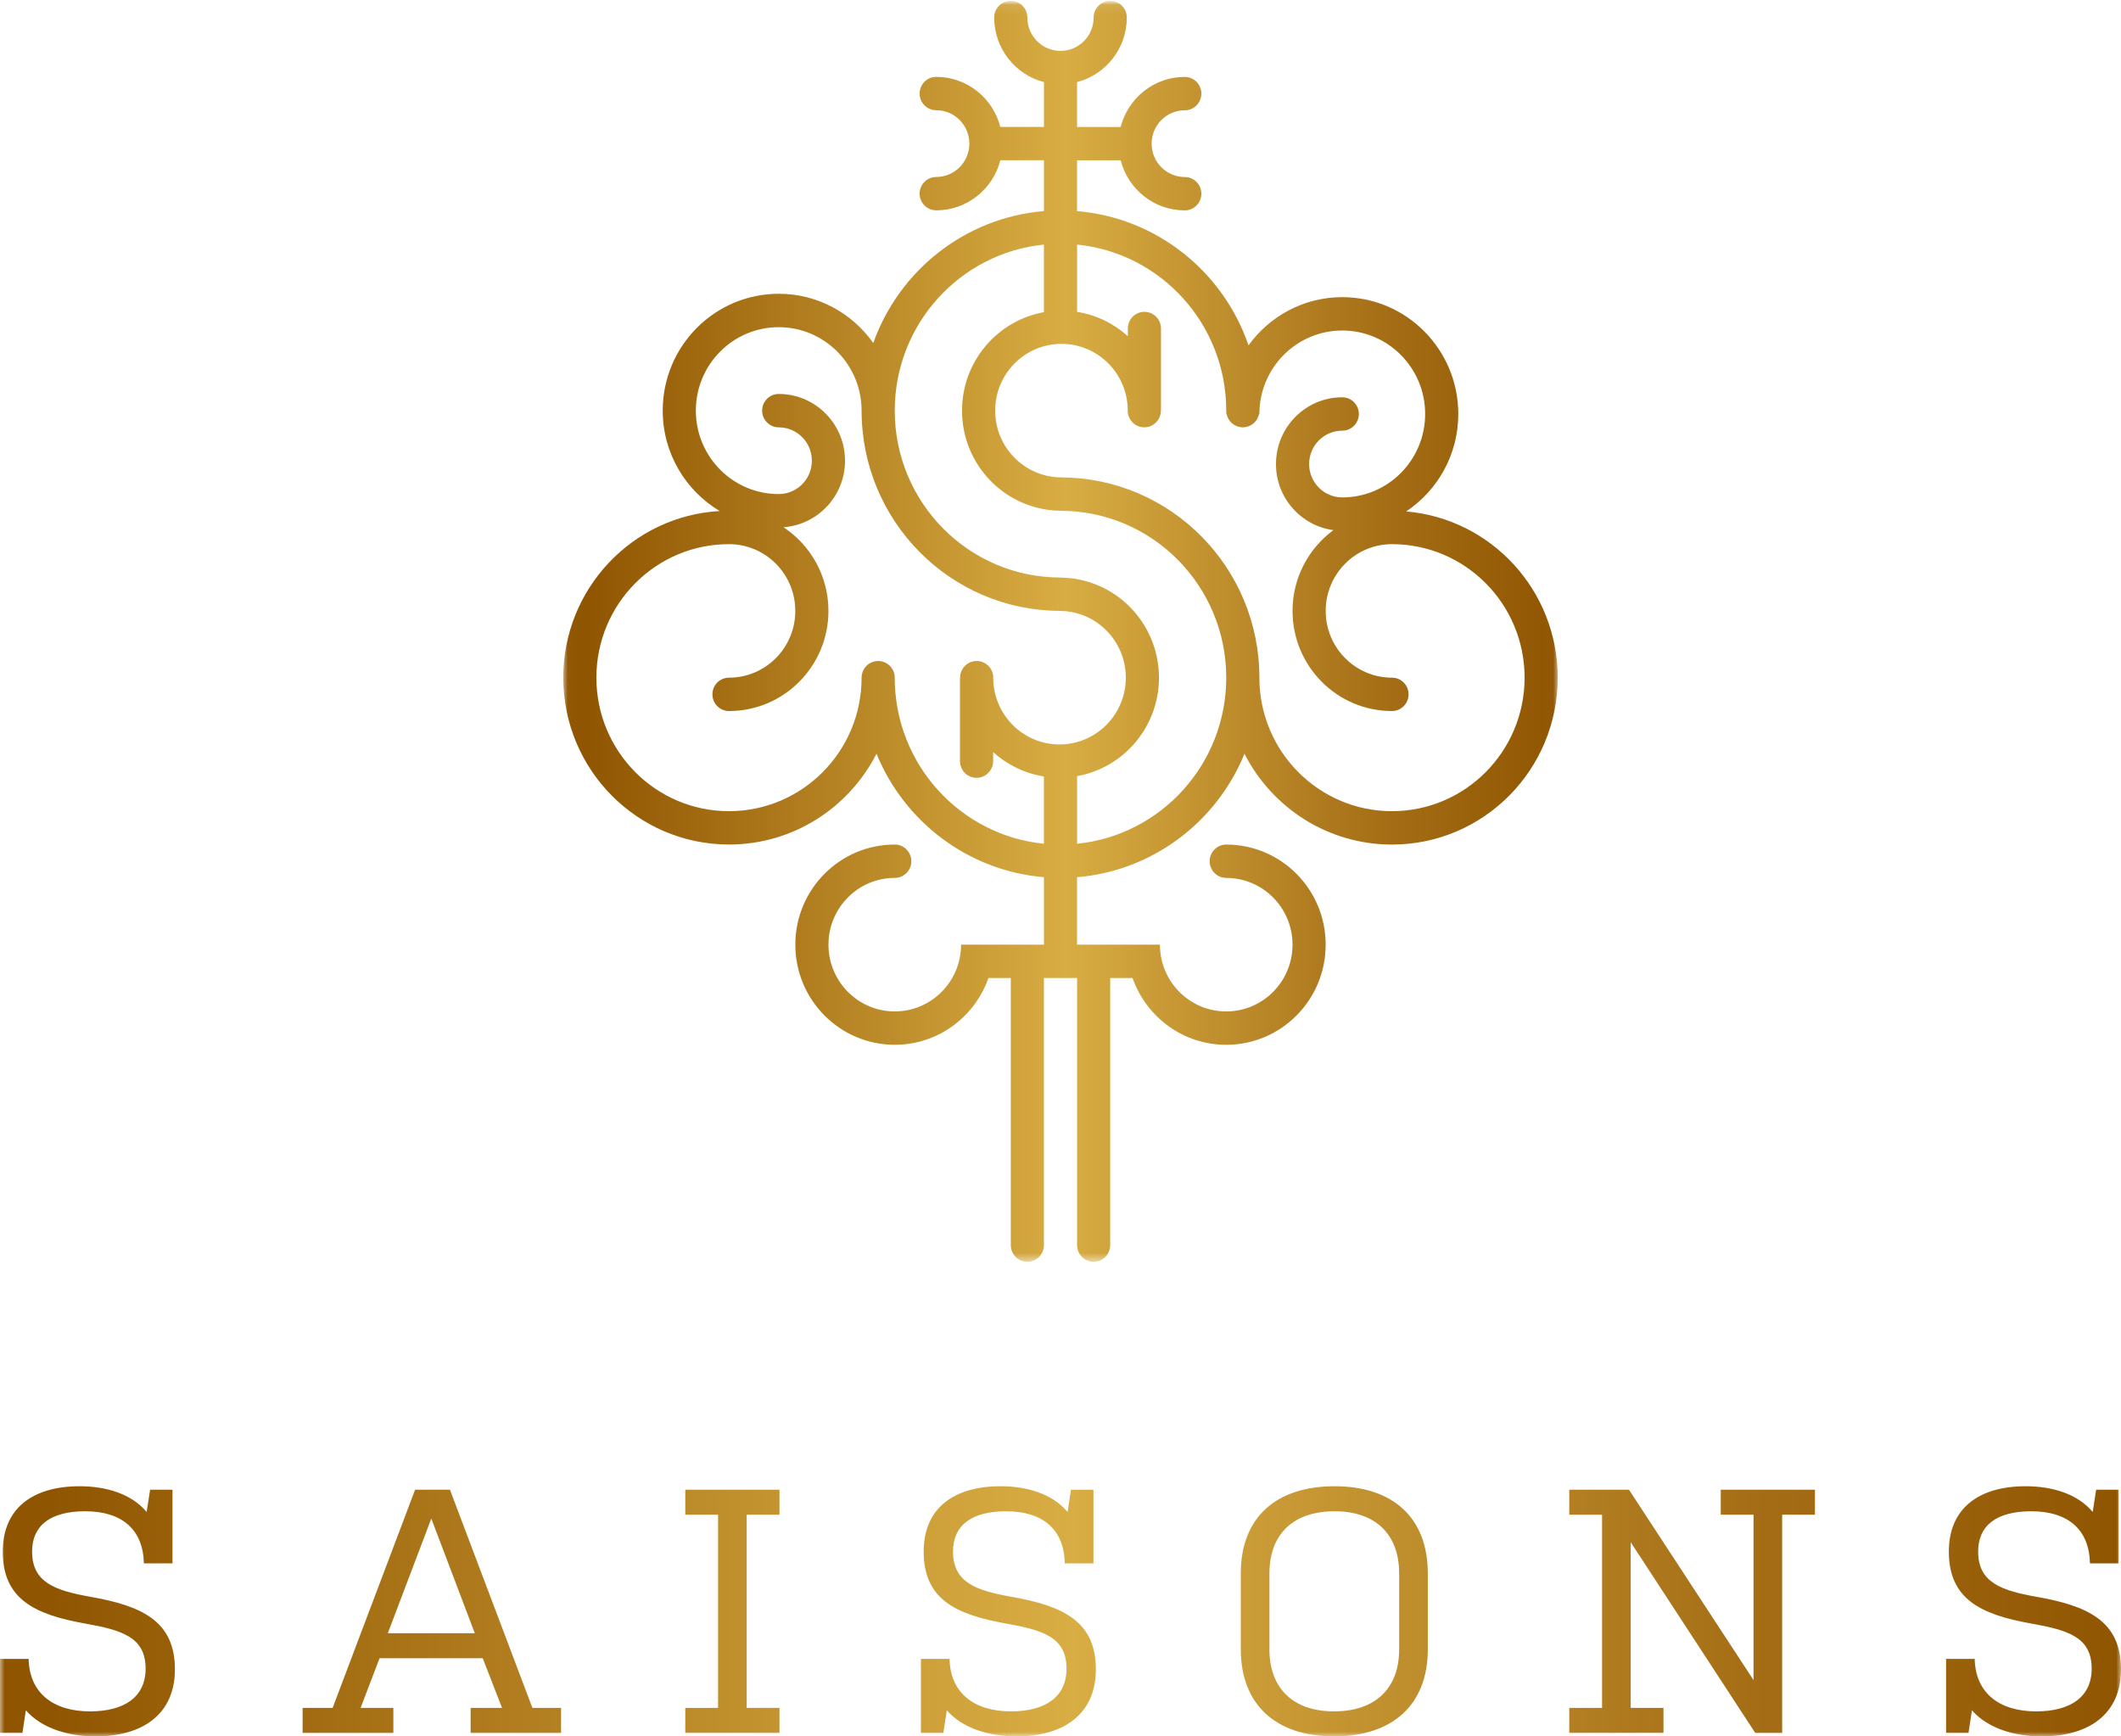 <svg width="226" height="185" viewBox="0 0 226 185" fill="none" xmlns="http://www.w3.org/2000/svg">
<g clip-path="url(#clip0_20_27323)">
<mask id="mask0_20_27323" style="mask-type:luminance" maskUnits="userSpaceOnUse" x="0" y="0" width="226" height="185">
<path d="M226 0H0V185H226V0Z" fill="white"/>
</mask>
<g mask="url(#mask0_20_27323)">
<path d="M210.412 176.745H207.361V184.628H209.75L210.118 182.223C211.845 184.185 214.713 185 217.544 185C222.618 185 226 182.595 226 177.856C226 172.711 222.47 171.082 216.956 170.12C213.242 169.454 210.779 168.602 210.779 165.308C210.779 162.531 212.728 161.015 216.442 161.015C220.376 161.015 222.618 162.976 222.692 166.567H225.742V158.718H223.353L222.986 161.086C221.332 159.125 218.61 158.348 215.854 158.348C210.779 158.348 207.656 160.753 207.656 165.308C207.656 170.343 211.001 172.008 216.406 172.971C220.339 173.674 222.876 174.413 222.876 177.783C222.876 180.78 220.633 182.335 216.958 182.335C212.986 182.334 210.485 180.335 210.412 176.745ZM173.756 164.309L187.028 184.63H189.896V161.385H193.389V158.718H183.352V161.383H186.845V179.001L173.573 158.718H167.212V161.383H170.705V181.964H167.212V184.628H177.249V181.964H173.756V164.309ZM152.138 167.639C152.138 161.642 148.351 158.348 142.211 158.348C135.998 158.348 132.211 161.642 132.211 167.639V175.709C132.211 181.667 135.998 185 142.138 185C148.351 185 152.138 181.669 152.138 175.709V167.639ZM149.086 175.709C149.086 179.928 146.512 182.334 142.136 182.334C137.835 182.334 135.261 179.928 135.261 175.709V167.639C135.261 163.42 137.835 161.015 142.211 161.015C146.512 161.015 149.086 163.42 149.086 167.639V175.709ZM101.179 176.745H98.129V184.628H100.518L100.885 182.223C102.612 184.185 105.48 185 108.312 185C113.386 185 116.767 182.595 116.767 177.856C116.767 172.711 113.238 171.082 107.723 170.12C104.009 169.454 101.547 168.602 101.547 165.308C101.547 162.531 103.495 161.015 107.209 161.015C111.143 161.015 113.386 162.976 113.459 166.567H116.509V158.718H114.12L113.753 161.086C112.099 159.125 109.377 158.348 106.621 158.348C101.547 158.348 98.421 160.753 98.421 165.308C98.421 170.343 101.766 172.008 107.171 172.971C111.105 173.674 113.642 174.413 113.642 177.783C113.642 180.78 111.399 182.335 107.723 182.335C103.753 182.334 101.254 180.335 101.179 176.745ZM79.563 161.385H83.056V158.718H73.019V161.383H76.512V181.964H73.019V184.628H83.056V181.964H79.563V161.385ZM45.958 161.791L50.59 174.007H41.324L45.958 161.791ZM32.243 184.63H41.913V181.965H38.422L40.443 176.673H51.436L53.494 181.965H50.149V184.63H59.782V181.965H56.731L47.943 158.718H44.229L35.442 181.964H32.243V184.63ZM3.051 176.745H0V184.628H2.389L2.756 182.223C4.484 184.185 7.352 185 10.183 185C15.257 185 18.639 182.595 18.639 177.856C18.639 172.711 15.109 171.082 9.594 170.12C5.88 169.454 3.418 168.602 3.418 165.308C3.418 162.531 5.367 161.015 9.081 161.015C13.014 161.015 15.257 162.976 15.33 166.567H18.381V158.718H15.994L15.626 161.086C13.972 159.125 11.251 158.348 8.494 158.348C3.42 158.348 0.294 160.753 0.294 165.308C0.294 170.343 3.639 172.008 9.044 172.971C12.978 173.674 15.515 174.413 15.515 177.783C15.515 180.78 13.272 182.335 9.596 182.335C5.624 182.334 3.126 180.335 3.051 176.745Z" fill="url(#paint0_linear_20_27323)"/>
</g>
<mask id="mask1_20_27323" style="mask-type:luminance" maskUnits="userSpaceOnUse" x="0" y="0" width="226" height="185">
<path d="M226 0H0V185H226V0Z" fill="white"/>
</mask>
<g mask="url(#mask1_20_27323)">
<mask id="mask2_20_27323" style="mask-type:luminance" maskUnits="userSpaceOnUse" x="60" y="0" width="106" height="135">
<path d="M165.984 0.09H60.018V134.433H165.984V0.09Z" fill="white"/>
</mask>
<g mask="url(#mask2_20_27323)">
<path d="M162.451 72.201C162.451 80.056 156.125 86.425 148.321 86.425C140.518 86.425 134.192 80.056 134.192 72.201C134.192 60.453 124.76 50.924 113.104 50.867V50.862C109.203 50.862 106.039 47.678 106.039 43.749C106.039 39.82 109.202 36.637 113.104 36.637C116.992 36.637 120.145 39.8 120.167 43.709C120.167 43.723 120.163 43.736 120.163 43.751C120.163 44.734 120.955 45.529 121.929 45.529C122.905 45.529 123.695 44.732 123.695 43.751V43.749H123.7H123.707V35.001C123.707 34.018 122.916 33.223 121.942 33.223C120.966 33.223 120.176 34.02 120.176 35.001V35.822C118.69 34.478 116.827 33.554 114.766 33.225V26.057C123.691 26.95 130.661 34.53 130.661 43.749C130.661 43.79 130.67 43.828 130.672 43.867C130.67 43.946 130.661 44.023 130.661 44.104H130.697C130.862 44.916 131.573 45.527 132.428 45.527C133.284 45.527 133.995 44.916 134.159 44.104H134.194C134.194 39.195 138.148 35.214 143.024 35.214C147.901 35.214 151.855 39.195 151.855 44.104C151.855 49.014 147.901 52.994 143.024 52.994C141.074 52.994 139.493 51.403 139.493 49.439C139.493 47.476 141.074 45.884 143.024 45.884C144 45.884 144.79 45.087 144.79 44.106C144.79 43.125 143.999 42.328 143.024 42.328C139.124 42.328 135.96 45.512 135.96 49.441C135.96 53.046 138.626 56.016 142.079 56.482C139.443 58.423 137.725 61.55 137.725 65.088C137.725 70.981 142.47 75.756 148.321 75.756C149.297 75.756 150.087 74.959 150.087 73.978C150.087 72.996 149.297 72.201 148.321 72.201C144.421 72.201 141.257 69.017 141.257 65.088C141.257 61.161 144.419 57.976 148.321 57.976C156.126 57.978 162.451 64.345 162.451 72.201ZM111.234 26.059V33.26C106.277 34.151 102.508 38.505 102.508 43.753C102.508 49.608 107.196 54.358 113 54.415V54.422C122.753 54.422 130.661 62.383 130.661 72.203C130.661 81.422 123.691 89.002 114.766 89.894V82.694C119.725 81.803 123.492 77.449 123.492 72.201C123.492 66.345 118.803 61.596 113 61.538V61.531C103.246 61.531 95.339 53.57 95.339 43.751C95.339 43.751 95.339 43.751 95.339 43.749C95.339 34.53 102.311 26.952 111.234 26.059ZM91.806 43.751C91.806 55.499 101.238 65.028 112.894 65.085V65.09C116.795 65.09 119.959 68.274 119.959 72.203C119.959 76.129 116.796 79.315 112.894 79.315C109.006 79.315 105.853 76.152 105.831 72.243C105.831 72.228 105.835 72.215 105.835 72.201C105.835 71.218 105.045 70.423 104.069 70.423C103.093 70.423 102.303 71.218 102.303 72.201V72.203H102.298C102.298 72.25 102.303 72.296 102.305 72.342H102.29V81.093C102.29 82.075 103.082 82.87 104.056 82.87C105.032 82.87 105.822 82.073 105.822 81.093V80.13C107.308 81.474 109.171 82.397 111.232 82.727V89.894C102.309 89.002 95.337 81.422 95.337 72.203V72.201C95.335 71.22 94.546 70.425 93.572 70.425C92.597 70.425 91.808 71.22 91.806 72.201C91.806 80.056 85.48 86.425 77.677 86.425C69.873 86.425 63.547 80.056 63.547 72.201C63.547 64.345 69.873 57.976 77.677 57.976C81.577 57.976 84.741 61.159 84.741 65.088C84.741 69.015 81.579 72.201 77.677 72.201C76.7 72.201 75.911 72.996 75.911 73.978C75.911 74.961 76.702 75.756 77.677 75.756C83.529 75.756 88.273 70.979 88.273 65.088C88.273 61.358 86.368 58.079 83.487 56.172C87.148 55.907 90.04 52.84 90.04 49.086C90.04 45.157 86.878 41.973 82.975 41.973C81.999 41.973 81.21 42.77 81.21 43.751C81.21 44.732 82.001 45.529 82.975 45.529C84.926 45.529 86.507 47.12 86.507 49.084C86.507 51.047 84.926 52.639 82.975 52.639C78.099 52.639 74.145 48.659 74.145 43.749C74.145 38.84 78.099 34.859 82.975 34.859C87.852 34.859 91.806 38.841 91.806 43.751ZM149.833 54.49C153.178 52.262 155.386 48.447 155.386 44.106C155.386 37.233 149.851 31.659 143.022 31.659C138.913 31.659 135.281 33.687 133.033 36.793C130.35 28.963 123.272 23.2 114.764 22.493V17.081H119.41C120.196 20.147 122.953 22.416 126.243 22.416C127.219 22.416 128.008 21.619 128.008 20.638C128.008 19.655 127.217 18.86 126.243 18.86C124.292 18.86 122.711 17.268 122.711 15.305C122.711 13.341 124.292 11.75 126.243 11.75C127.219 11.75 128.008 10.953 128.008 9.972C128.008 8.989 127.217 8.194 126.243 8.194C122.953 8.194 120.194 10.463 119.41 13.529H114.764V8.747C117.809 7.955 120.063 5.18 120.063 1.868C120.063 0.885 119.273 0.09 118.297 0.09C117.321 0.09 116.531 0.887 116.531 1.868C116.531 3.831 114.95 5.423 113 5.423C111.05 5.423 109.468 3.831 109.468 1.868C109.468 0.885 108.679 0.09 107.703 0.09C106.727 0.09 105.937 0.887 105.937 1.868C105.937 5.18 108.191 7.957 111.236 8.747V13.524H106.59C105.804 10.458 103.047 8.189 99.757 8.189C98.781 8.189 97.991 8.984 97.991 9.967C97.991 10.949 98.783 11.744 99.757 11.744C101.707 11.744 103.288 13.336 103.288 15.3C103.288 17.263 101.707 18.855 99.757 18.855C98.781 18.855 97.991 19.65 97.991 20.632C97.991 21.615 98.783 22.41 99.757 22.41C103.047 22.41 105.805 20.141 106.59 17.075H111.236V22.489C102.817 23.189 95.794 28.838 93.051 36.545C90.81 33.374 87.139 31.3 82.979 31.3C76.152 31.3 70.615 36.872 70.615 43.747C70.615 48.304 73.056 52.277 76.684 54.446C67.393 54.967 60.019 62.714 60.019 72.197C60.019 82.016 67.927 89.977 77.68 89.977C84.533 89.977 90.468 86.046 93.396 80.305C96.354 87.546 103.15 92.783 111.236 93.457V100.647H102.406C102.406 104.574 99.243 107.759 95.341 107.759C91.44 107.759 88.276 104.575 88.276 100.647C88.276 96.72 91.439 93.534 95.341 93.534C96.317 93.534 97.107 92.737 97.107 91.757C97.107 90.774 96.315 89.979 95.341 89.979C89.488 89.979 84.745 94.756 84.745 100.647C84.745 106.539 89.49 111.314 95.341 111.314C99.953 111.314 103.866 108.342 105.321 104.202H107.703V132.653C107.703 133.636 108.494 134.431 109.468 134.431C110.445 134.431 111.234 133.634 111.234 132.653V104.204H114.766V132.655C114.766 133.638 115.557 134.433 116.531 134.433C117.507 134.433 118.297 133.636 118.297 132.655V104.204H120.679C122.136 108.344 126.047 111.316 130.659 111.316C136.512 111.316 141.255 106.539 141.255 100.648C141.255 94.756 136.512 89.981 130.659 89.981C129.683 89.981 128.893 90.776 128.893 91.758C128.893 92.741 129.685 93.536 130.659 93.536C134.559 93.536 137.723 96.72 137.723 100.648C137.723 104.575 134.561 107.761 130.659 107.761C126.758 107.761 123.594 104.577 123.594 100.648H120.063H114.764V93.459C122.85 92.787 129.646 87.55 132.604 80.309C135.532 86.05 141.469 89.983 148.32 89.983C158.073 89.983 165.98 82.022 165.98 72.203C165.982 62.895 158.879 55.261 149.833 54.49Z" fill="url(#paint1_linear_20_27323)"/>
</g>
</g>
</g>
<defs>
<linearGradient id="paint0_linear_20_27323" x1="0" y1="171.674" x2="226" y2="171.674" gradientUnits="userSpaceOnUse">
<stop stop-color="#905501"/>
<stop offset="0.024" stop-color="#905501"/>
<stop offset="0.505" stop-color="#D8AD43"/>
<stop offset="0.826" stop-color="#A56E16"/>
<stop offset="1" stop-color="#905501"/>
</linearGradient>
<linearGradient id="paint1_linear_20_27323" x1="60.017" y1="67.261" x2="165.983" y2="67.261" gradientUnits="userSpaceOnUse">
<stop stop-color="#905501"/>
<stop offset="0.024" stop-color="#905501"/>
<stop offset="0.505" stop-color="#D8AD43"/>
<stop offset="0.826" stop-color="#A56E16"/>
<stop offset="1" stop-color="#905501"/>
</linearGradient>
<clipPath id="clip0_20_27323">
<rect width="226" height="185" fill="white"/>
</clipPath>
</defs>
</svg>
